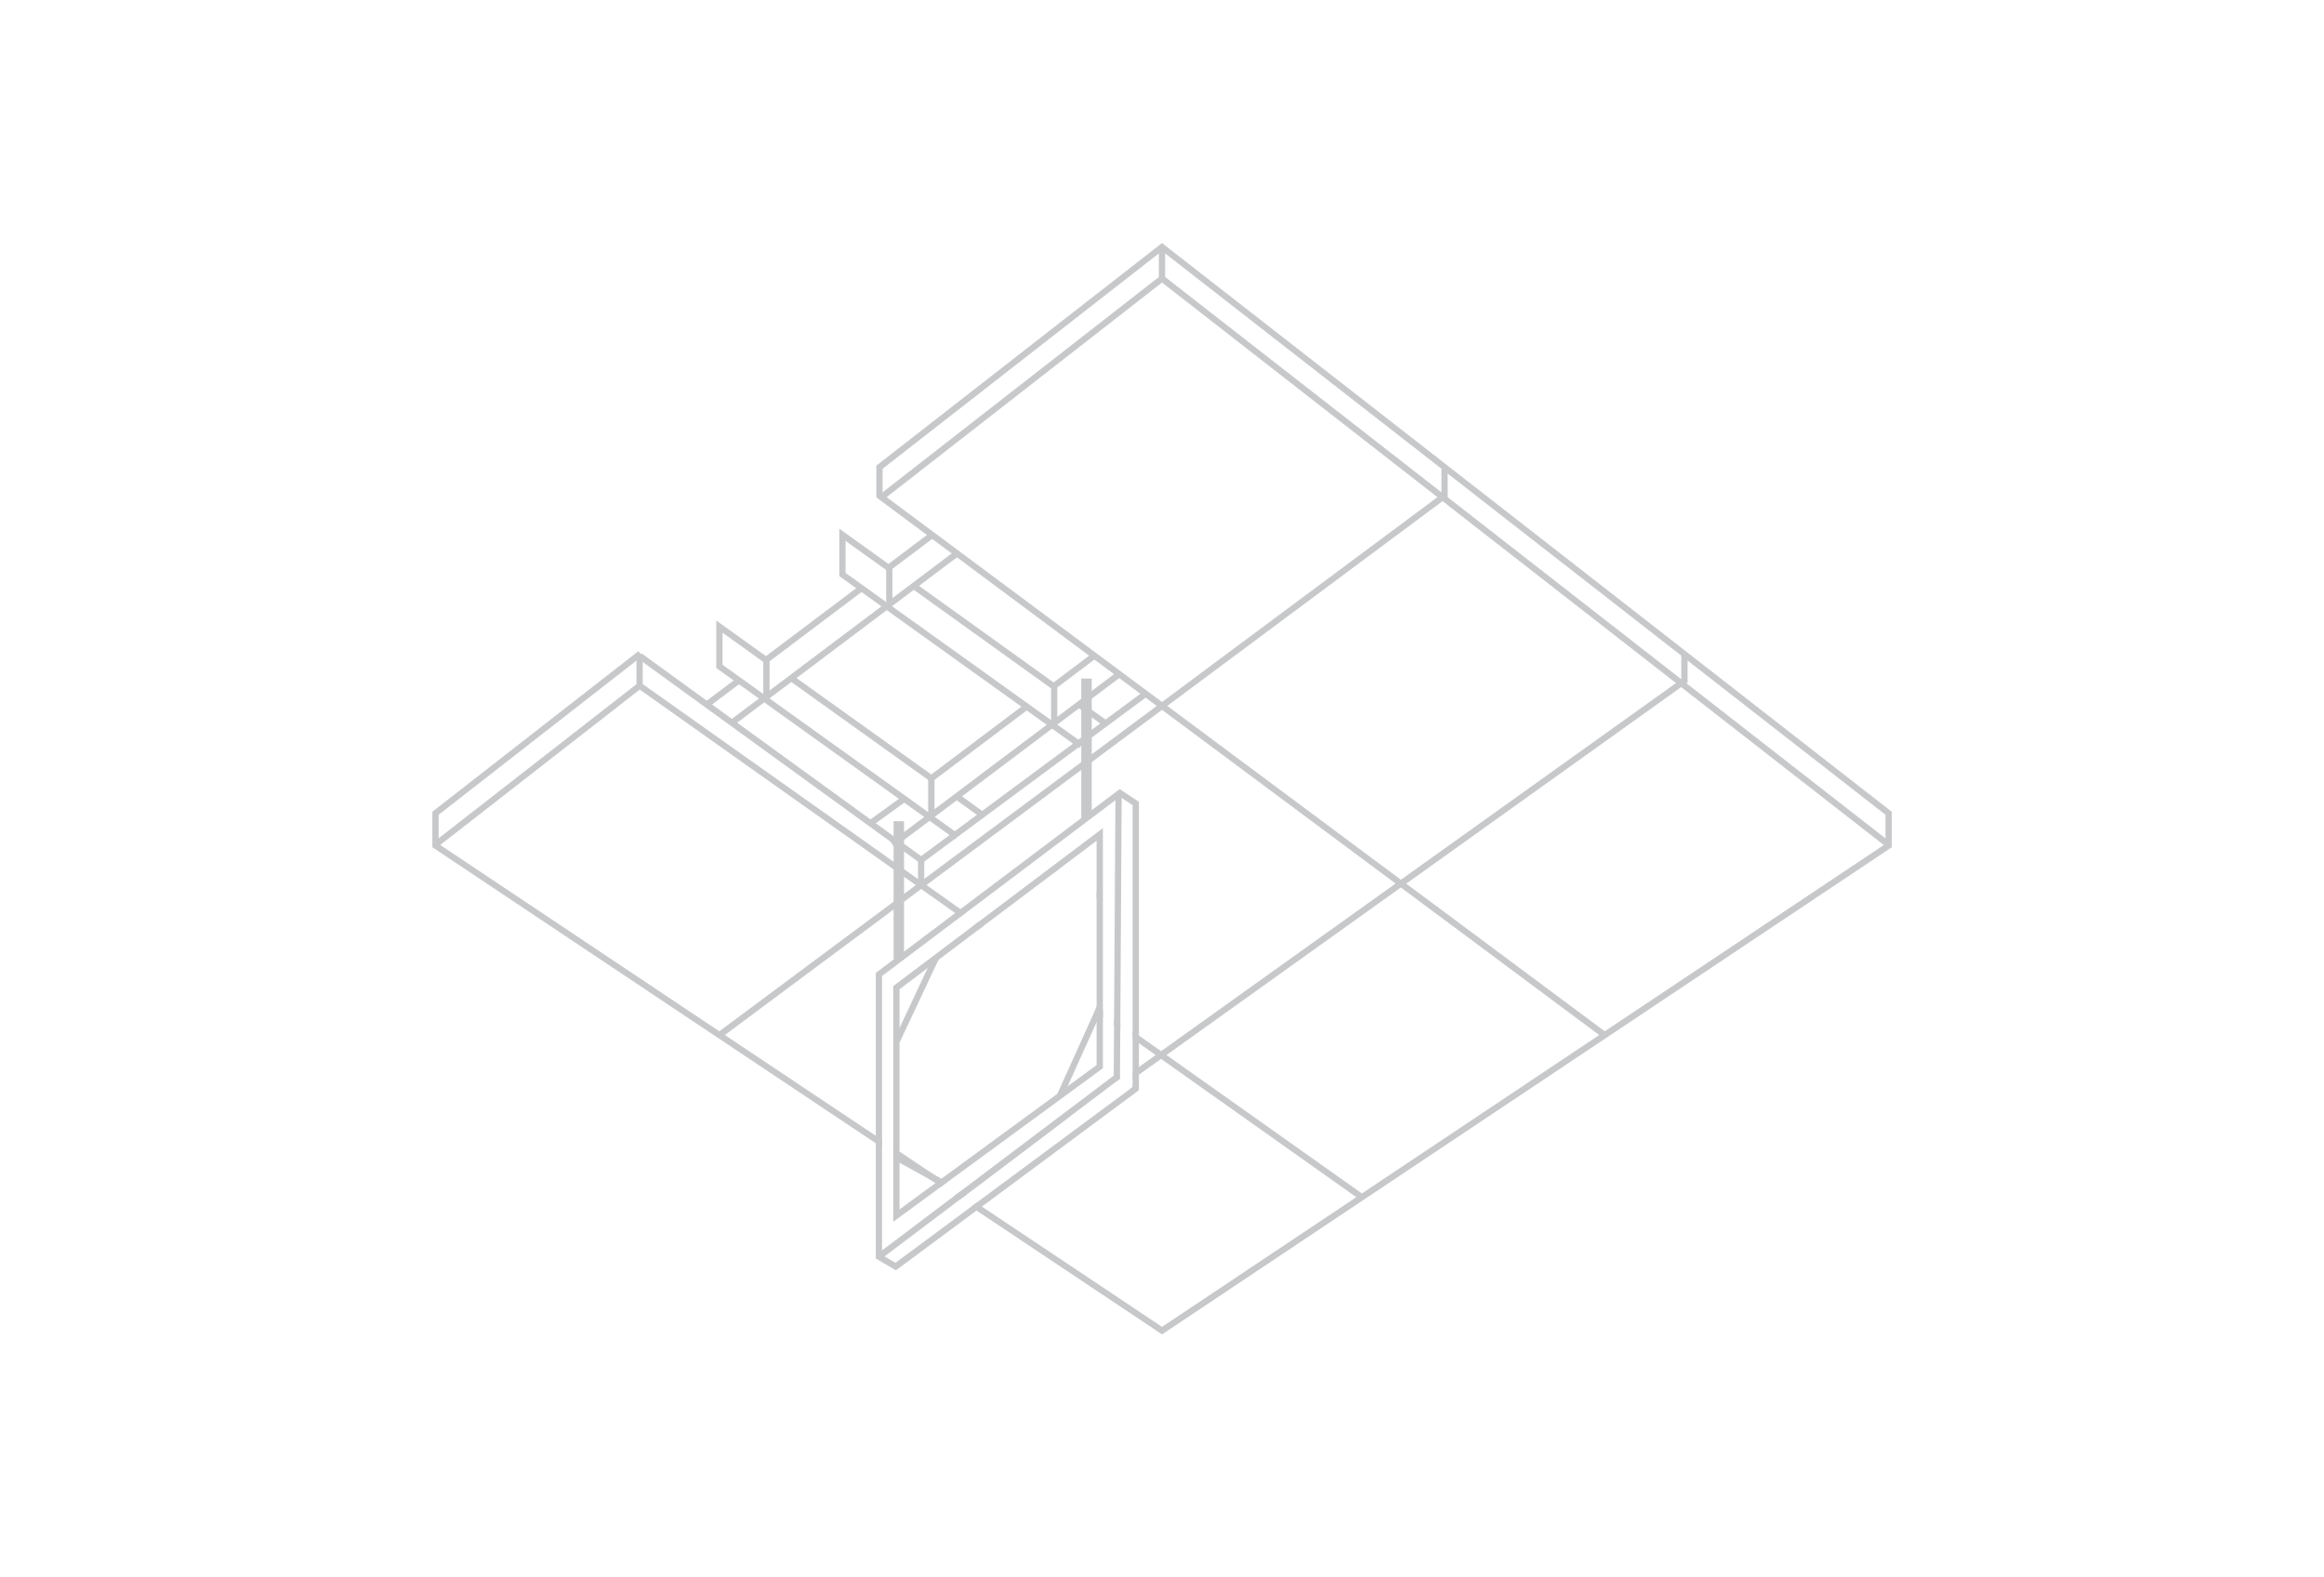 <?xml version="1.0" encoding="UTF-8"?><svg id="Layer_1" xmlns="http://www.w3.org/2000/svg" viewBox="0 0 457.63 310.54"><path d="m332.31,129.26l-.59-.46-46.65-36.35-.13-.1-55.5-43.24-.62-.48-.62.48-54.83,42.72-.19,6.35,9.54,6.99.68.5.35.26h0s3.89,2.86,3.89,2.86l.72.53.31.22,26.21,19.22.68.5.37.27,3.88,2.84.18.14h0l.47.35,4.57,3.35.53.38.06.05h0l2.65,1.95.52.38-.52.39-13.32,9.8-2.05,1.51-30.92,22.77-.34.25-.52.38-.29-.2-.09-.07-2.75-1.95-2.06-1.46-50.01-35.41.06-5.05h0s.01-.43.01-.43v-.5s0-.29,0-.29l-.51.4-.19.15-39.59,30.84v6.36l.25.17h.02s.16.12.16.12l55.48,37.03h.02s.54.37.54.37l30.24,20.18.62.41.62.42v-33.03l4.32-3.25h.01s11.13-8.39,11.13-8.39l1.03-.77,29.46-22.19-.26,42.86v1.51s-.07,9.85-.07,9.85l-30.32,22.87-.52.4.2.13.8.54.08.05.52-.39,21.36-16.12.09-.06,8.35-6.3.43-.32.1-.08.14-.11v-.52l.06-9.07v-1.51s.27-44.18.27-44.18l2.16,1.43v55.49l-.51.38-30.27,22.42-.52.39.54.37.55.36,36,24.03,38.79-25.89.56-.37,103.3-68.94.16-.11h.02s.25-.18.25-.18v-6.36l-39.59-30.84Zm-139.63,52.23l-1.04.77-15.74,11.86v32.51l.62.42.61.4.39.26.05.03,5.51,3.68.04.03,1.61,1.07.35.24.2.13.08.06.46.3.53-.38,30.57-22.38.26-.19v-47.27l-24.5,18.46Zm-15.55,45.22v-21.46l7.67-16.29h.01l7.89-5.95,1.03-.78,13.64-10.26.54-.41.53-.4,7.5-5.65v32.71l-.43.95-7.09,15.7-8.95,6.86-14.1,10.32-1.36-.75-.03-.02-6.85-4.57Z" fill="none"/><g opacity=".16"><polygon points="228.82 48.63 228.82 54.5 371.89 166.46 371.89 160.1 228.82 48.63" fill="none"/></g><polyline points="126.4 129.44 181.44 169.26 225.59 136.57 228.82 138.97 181.15 174.07 125.94 134.98 126.03 128.71" fill="none"/><path d="m219.89,132.35h-.03s-3.92-2.82-3.92-2.82l-.37-.27-.43.31-7.55,5.46-.17-.12-.36-.26-26.59-18.92-.53-.38.53-.38,7.66-5.48.24-.17.23-.17.06-.04-.18-.12-.59-.39-4.18-2.73-.31-.2-.2.15-8.08,5.85-.54-.37-8.69-6.01v7.82l3.2,2.33.52.38-.49.37-18.19,13.67h-.01s-.51-.37-.51-.37l-8.75-6.54v8.24l3.33,2.38.52.37-.51.39-5.31,3.99-.49.37h0l-.43.33.9.8.16.12,3.47,3.11.38-.32.49-.4.02-.03.47-.39,5.06-4.21.48-.4.82.59,26.51,18.98.75.54-.54.37-5.79,3.92-.49.33.45.44,2.88,2.82h.01s.88.87.88.87h.01s.28.28.28.28l.02.02.2-.16.57-.44.44-.35.83-.65,4.59-3.59.79-.62.42.34,3.73,2.99.5.4.4.32,4.69-3.7.51-.4-.26-.18-.54-.36-4.11-2.77-.29-.2.67-.52,17.46-13.55.51-.4.59.42,4.14,2.97.53.38.52.37.02.02.04-.03.76-.59.1-.08,1.19-.93,2.63-2.06.13-.1h.01s.47-.37.47-.37l-.14-.1-.26-.18-.55-.37-2.29-1.57-1.98-1.36-.07-.05-.66-.45.54-.37.12-.09,2.05-1.41,5.03-3.48.34-.24.13-.09.06-.04-.65-.47Zm-17.61,6.67l-.62.47-18.11,13.74-.1-.07-.51-.36-26.75-18.81-.37-.26s.23-.19.64-.53c2.85-2.34,14.43-11.84,17.47-13.57.37-.2.61-.3.7-.26.06.03.25.15.54.34,3.59,2.39,23.14,16.45,26.59,18.94.34.24.52.37.52.37Z" fill="none"/><g opacity=".35"><polygon points="173.18 91.98 228.82 48.63 228.82 54.5 173.18 98.18 173.18 91.98" fill="none"/></g><g opacity=".35"><polygon points="125.94 134.98 85.74 166.46 85.74 160.1 126.03 128.71 125.94 134.98" fill="none"/></g><rect x="80.36" y="150.03" width="50.97" height="1.23" transform="translate(-70.23 96.83) rotate(-37.91)" fill="#c7c8ca"/><polygon points="371.51 166.79 228.82 55.62 174.28 98.11 173.52 97.14 228.82 54.05 229.2 54.35 372.27 165.82 371.51 166.79" fill="#c7c8ca"/><rect x="228.2" y="48.63" width="1.23" height="6.2" fill="#c7c8ca"/><g><polygon points="190.18 179.72 189.15 180.49 188.72 180.19 188.09 179.74 181.4 175.01 180.34 174.25 178.02 172.61 175.96 171.15 125.97 135.75 125.44 135.38 125.33 135.3 125.33 129.11 126.56 129.11 126.56 134.67 175.96 169.65 178.02 171.11 180.77 173.06 181.37 173.48 181.67 173.69 182.01 173.93 182.43 174.23 182.44 174.23 189.12 178.97 189.75 179.42 190.18 179.72" fill="#c7c8ca"/><polygon points="193.73 182.23 192.7 183.01 192.18 182.64 191.64 182.26 192.68 181.49 193.21 181.86 193.73 182.23" fill="#c7c8ca"/><polygon points="217.18 198.84 217.18 200.35 216.56 199.91 216.54 199.89 215.94 199.47 215.51 199.17 215.94 198.22 215.94 197.96 216.35 198.25 216.56 198.4 217.05 198.75 217.18 198.84" fill="#c7c8ca"/><polygon points="220.61 201.26 220.6 202.77 219.77 202.18 219.37 201.9 219.38 200.39 219.77 200.67 220.61 201.26" fill="#c7c8ca"/><polygon points="268.52 235.19 268.17 235.69 267.81 236.2 267.61 236.06 267.08 235.68 228.63 208.46 227.57 207.7 224.26 205.36 223.65 204.93 223.03 204.49 223.03 202.98 223.65 203.42 224.26 203.85 228.63 206.94 229.7 207.7 268.18 234.95 268.52 235.19" fill="#c7c8ca"/></g><path d="m173.07,224l-.62-.41-29.71-19.83h0l-1.09-.73-54.95-36.68-.33-.22v-5.73l38.97-30.36.41-.32.28-.22.44-.34-.04-.05-.25-.31-.47-.61-40.34,31.43-.23.18v6.99l87.32,58.28.62.42.62.41v-1.48l-.62-.42Zm16.39,10.94l-.27-.18-.2-.14-.52.4-.53.39.2.13.89.6.49-.37.03-.03.52-.39-.61-.41Zm39.74-186.79l-.38-.3-56.02,43.64-.24.19v6.23l9.97,7.41.67.5.36.27,3.86,2.87.71.53.32.23,26.02,19.36.67.49.37.28,3.85,2.86.65.48.38.29,4.17,3.1.52.38.51.38,2.19,1.63.52.39.52.38,45.99,34.2,1.04.77,39.06,29.05-46.73,31.19-1.1.73-38.26,25.53-35.48-23.68-.54-.36-.55-.37-.52.39-.53.4.54.36.55.36,36.19,24.16.34.23,143.42-95.72.27-.19v-6.99L229.2,48.15Zm47.71,125.81l-1.05-.77-46.01-34.22-1.03-.77-54.24-40.33-.52-.38-.26-.2v-5.01l54.4-42.39.62-.48.62.48,54.5,42.46,1.13.88,46,35.84,1.24.97,38.97,30.36v5.73l-.33.22-54.95,36.68-39.09-29.07Zm-91.1,58.55l-.22-.15-.22-.15-.11-.07-1.25-.84-.03-.02-6.85-4.57-.61-.41-.62-.41v1.49l.45.29.17.12.02.02.59.39,6.11,4.08.05.03.91.6.36.24.19.13.09.06.45.3.53-.39.53-.38-.54-.36Z" fill="#c7c8ca"/><polygon points="181.61 169.91 181.04 169.82 125.58 129.61 126.31 128.61 181.38 168.54 225.23 136.08 225.96 137.07 181.61 169.91" fill="#c7c8ca"/><rect x="170.17" y="148.93" width="55.66" height="1.23" transform="translate(-50.13 149.07) rotate(-36.95)" fill="#c7c8ca"/><rect x="170.64" y="158.94" width="8.42" height="1.23" transform="translate(-60.34 132.78) rotate(-35.88)" fill="#c7c8ca"/><polygon points="184.01 160.65 182.77 160.65 182.77 152.92 183.02 152.74 202.02 138.44 202.76 139.43 184.01 153.54 184.01 160.65" fill="#c7c8ca"/><polygon points="208.2 142.34 206.97 142.34 206.97 134.72 215.49 128.31 216.23 129.29 208.2 135.34 208.2 142.34" fill="#c7c8ca"/><rect x="138.55" y="125" width="55.46" height="1.23" transform="translate(-42.12 125.19) rotate(-36.95)" fill="#c7c8ca"/><rect x="138.36" y="135.59" width="8.26" height="1.23" transform="translate(-53.26 113.02) rotate(-36.95)" fill="#c7c8ca"/><polygon points="151.54 137.29 150.3 137.29 150.3 129.56 150.55 129.38 169.55 115.08 170.29 116.07 151.54 130.18 151.54 137.29" fill="#c7c8ca"/><polygon points="175.73 118.98 174.5 118.98 174.5 111.36 183.02 104.95 183.76 105.94 175.73 111.98 175.73 118.98" fill="#c7c8ca"/><polygon points="142.03 204.28 141.29 203.29 283.84 97.29 283.84 92.34 285.07 92.34 285.07 97.91 284.82 98.09 142.03 204.28" fill="#c7c8ca"/><g><polygon points="211.43 219.23 190.07 235.35 189.55 235.74 189.52 235.77 189.47 235.69 189.11 235.19 189.46 234.94 211.43 219.23" fill="#c7c8ca"/><polygon points="332.31 128.8 332.31 134.37 332.1 134.52 332.05 134.55 331.56 134.9 331.05 135.26 276.91 173.96 275.85 174.71 229.7 207.7 228.63 208.46 224.26 211.58 223.65 212.02 223.03 212.46 223.03 210.95 223.65 210.5 224.26 210.07 227.57 207.7 228.63 206.94 274.81 173.94 275.86 173.19 330.03 134.47 330.55 134.1 331.07 133.73 331.07 128.8 332.31 128.8" fill="#c7c8ca"/></g><path d="m220.53,156.86l-.76.57-.13.1-.26,42.86v1.51s-.07,9.85-.07,9.85l-30.32,22.87.2.14,30.57-22.64h.01v-.02l.3-.53.47.27.06-9.07v-1.51s.27-44.18.27-44.18l-.34-.22Zm-27.85,24.63l-1.04.77-15.74,11.86v46.4l9.39-6.88.53-.39.53-.38,30.57-22.38.26-.19v-47.27l-24.5,18.46Zm23.88,27.15h-.01s-.61.47-.61.47l-5.45,4.18-1.03.79-1.04.79-8.95,6.86-13.88,10.63-.39.3-.12.1h-.01s-.4.31-.4.31l-.11.08-8.04,6.16v-44.88l6.72-5.07h.01l1.06-.8h0l7.86-5.92,1.03-.78,14.18-10.68.47-.36,8.7-6.55v44.37Zm-23.88-27.15l-1.04.77-15.74,11.86v46.4l9.39-6.88.53-.39.53-.38,30.57-22.38.26-.19v-47.27l-24.5,18.46Zm23.88,27.15h-.01s-.61.47-.61.47l-5.45,4.18-1.03.79-1.04.79-8.95,6.86-13.88,10.63-.39.3-.12.1h-.01s-.4.31-.4.31l-.11.08-8.04,6.16v-44.88l6.72-5.07h.01l1.06-.8h0l7.86-5.92,1.03-.78,14.18-10.68.47-.36,8.7-6.55v44.37Zm3.97-51.78l-.76.57-.13.1-.26,42.86v1.51s-.07,9.85-.07,9.85l-30.32,22.87.2.14,30.57-22.64h.01v-.02l.3-.53.47.27.06-9.07v-1.51s.27-44.18.27-44.18l-.34-.22Zm-3.35,53.44v-47.27l-24.5,18.46-1.04.77-15.74,11.86v46.4l9.39-6.88.53-.39.53-.38,30.57-22.38.26-.19Zm-40.66-15.87l6.72-5.07h.01l1.06-.8h0l7.86-5.92,1.03-.78,14.18-10.68.47-.36,8.7-6.55v44.37h-.01s-.61.47-.61.47l-5.45,4.18-1.03.79-1.04.79-8.95,6.86-13.88,10.63-.39.3-.12.1h-.01s-.4.31-.4.31l-.11.08-8.04,6.16v-44.88Zm44.35-37.43l-.34-.14-.28-.12-.48.36-.13.1-4.66,3.46-.5.37-24.73,18.39-1.03.77-10.7,7.95-1,.74-3.95,2.94v55.58l.58.34,2.72,1.6,15.37-11.39.53-.39.53-.39,30.3-22.45h0l.53-.4h0v-56.14l-2.78-1.18Zm-47.18,35.13l4.32-3.25h.01s11.13-8.39,11.13-8.39l1.03-.77,29.46-22.19-.26,42.86v1.51s-.07,9.85-.07,9.85l-30.32,22.87-.52.4-.53.39-14.25,10.75v-54.03Zm49.34,21.87l-.51.38-30.27,22.42-.52.39-.53.4-14.87,11.01-2.15-1.26,14.85-11.2.49-.37.03-.03.52-.39,21.36-16.12.09-.06,8.35-6.3.43-.32.1-.08.14-.11v-.52l.06-9.07v-1.51s.27-44.18.27-44.18l2.16,1.43v55.49Zm-5.85-3.7v-47.27l-24.5,18.46-1.04.77-15.74,11.86v46.4l9.39-6.88.53-.39.53-.38,30.57-22.38.26-.19Zm-40.66-15.87l6.72-5.07h.01l1.06-.8h0l7.86-5.92,1.03-.78,14.18-10.68.47-.36,8.7-6.55v44.37h-.01s-.61.47-.61.47l-5.45,4.18-1.03.79-1.04.79-8.95,6.86-13.88,10.63-.39.3-.12.1h-.01s-.4.31-.4.31l-.11.08-8.04,6.16v-44.88Zm16.16-12.94l-1.04.77-15.74,11.86v46.4l9.39-6.88.53-.39.53-.38,30.57-22.38.26-.19v-47.27l-24.5,18.46Zm23.88,27.15h-.01s-.61.47-.61.47l-5.45,4.18-1.03.79-1.04.79-8.95,6.86-13.88,10.63-.39.3-.12.1h-.01s-.4.31-.4.31l-.11.08-8.04,6.16v-44.88l6.72-5.07h.01l1.06-.8h0l7.86-5.92,1.03-.78,14.18-10.68.47-.36,8.7-6.55v44.37Zm3.97-51.78l-.76.57-.13.1-.26,42.86v1.51s-.07,9.85-.07,9.85l-30.32,22.87.2.14,30.57-22.64h.01v-.02l.3-.53.47.27.06-9.07v-1.51s.27-44.18.27-44.18l-.34-.22Zm-27.85,24.63l-1.04.77-15.74,11.86v46.4l9.39-6.88.53-.39.53-.38,30.57-22.38.26-.19v-47.27l-24.5,18.46Zm23.88,27.15h-.01s-.61.47-.61.47l-5.45,4.18-1.03.79-1.04.79-8.95,6.86-13.88,10.63-.39.3-.12.1h-.01s-.4.31-.4.31l-.11.08-8.04,6.16v-44.88l6.72-5.07h.01l1.06-.8h0l7.86-5.92,1.03-.78,14.18-10.68.47-.36,8.7-6.55v44.37Z" fill="none"/><path d="m220.87,157l-.34-.14-.28-.12-.48.36v55.01h-.01s-30.57,22.65-30.57,22.65l-.52.39-.53.39-14.45,10.71-.62.46v.69l.58.34,2.72,1.6,15.37-11.39.53-.39.53-.39,30.3-22.45h0l.53-.4h0v-56.14l-2.78-1.18Zm2.16,57l-.51.38-30.27,22.42-.52.39-.53.4-14.87,11.01-2.15-1.26,14.85-11.2.49-.37.03-.03.52-.39,21.36-16.12.09-.06,8.35-6.3.43-.32.1-.08.14-.11v-.52l.06-9.07v-1.51s.27-44.18.27-44.18l2.16,1.43v55.49Z" fill="none"/><g opacity=".16"><polygon points="223.65 158.18 223.65 214.31 223.03 213.96 223.03 158.51 220.87 157.08 220.61 201.26 220.6 202.77 220.54 211.84 220.54 212.36 220.4 212.47 219.77 212.11 219.77 157.1 220.25 156.74 220.53 156.86 220.87 157 223.65 158.18" fill="none"/></g><rect x="180.77" y="169.26" width="1.23" height="4.98" fill="#c7c8ca"/><rect x="168.99" y="126.41" width="1.23" height="33.91" transform="translate(-45.68 197.89) rotate(-54.42)" fill="#c7c8ca"/><polygon points="188.09 165.2 141.04 131.5 141.04 122.16 151.22 129.45 150.5 130.45 142.28 124.56 142.28 130.87 188.8 164.2 188.09 165.2" fill="#c7c8ca"/><rect x="190.53" y="155.54" width="1.23" height="6.5" transform="translate(-49.45 220.96) rotate(-54.21)" fill="#c7c8ca"/><polygon points="212.53 147.28 165.27 113.42 165.27 104.08 175.37 111.32 174.65 112.32 166.5 106.48 166.5 112.79 213.25 146.27 212.53 147.28" fill="#c7c8ca"/><rect x="193.03" y="108.31" width="1.23" height="33.73" transform="translate(-20.95 209.55) rotate(-54.34)" fill="#c7c8ca"/><rect x="214.52" y="137.05" width="1.23" height="7.05" transform="translate(-24.1 234.44) rotate(-54.58)" fill="#c7c8ca"/><path d="m207.86,170.82l-.47.36-14.18,10.68-1.03.78-7.86,5.92h0l-1.06.8h-.01l-6.72,5.07v44.88l8.23-6.03.53-.39.14-.1.39-.28,22.83-16.71h0s.06-.06.06-.06l1.01-.74,3.69-2.71.1-.07,3.05-2.23v-45.72l-8.7,6.55Zm8.08,27.4l-.43.95-7.09,15.7-8.95,6.86-14.1,10.32-1.36-.75-.03-.02-6.85-4.57v-21.46l7.67-16.29h.01l7.89-5.95,1.03-.78,13.64-10.26.54-.41.53-.4,7.5-5.65v32.71Z" fill="none"/><polygon points="220.87 156.74 220.87 157.08 220.61 201.26 220.6 202.77 220.54 211.84 220.54 212.36 220.4 212.47 220.3 212.55 219.87 212.87 211.52 219.17 211.43 219.23 190.07 235.35 189.55 235.74 189.52 235.77 189.03 236.14 174.18 247.34 173.65 247.74 173.44 247.9 173.07 247.4 172.7 246.91 173.07 246.63 173.69 246.16 187.94 235.41 188.47 235.02 188.99 234.62 219.31 211.75 219.37 201.9 219.38 200.39 219.64 157.53 219.64 156.73 220.25 156.74 220.87 156.74" fill="#c7c8ca"/><path d="m188.72,180.19l-10.7,7.95v.73l11.13-8.38-.43-.3Zm0,0l-10.7,7.95v.73l11.13-8.38-.43-.3Zm0,0l-10.7,7.95v.73l11.13-8.38-.43-.3Zm0,0l-10.7,7.95v.73l11.13-8.38-.43-.3Zm31.76-24.84l-5.5,4.14-2.04,1.54h0l-23.81,17.94-1.03.77-10.07,7.59-2.06,1.55-3.51,2.64v56.24l3.96,2.32,15.88-11.77.53-.39.52-.39,30.67-22.72.25-.19v-56.77l-3.78-2.5Zm2.55,58.65l-.51.38-30.27,22.42-.52.39-.53.4-14.87,11.01-2.15-1.26-.49-.29v-54.92l4.32-3.25h.01s11.13-8.39,11.13-8.39l1.03-.77,29.46-22.19.13-.1.76-.57.34.22,2.16,1.43v55.49Zm-34.31-33.81l-10.7,7.95v.73l11.13-8.38-.43-.3Zm0,0l-10.7,7.95v.73l11.13-8.38-.43-.3Zm0,0l-10.7,7.95v.73l11.13-8.38-.43-.3Z" fill="#c7c8ca"/><polygon points="176.51 205.12 184.31 188.56 176.51 194.43 176.51 205.12" fill="none"/><polygon points="208.32 216.47 216.19 199.93 216.59 209.69 208.32 216.47" fill="none"/><polygon points="216.56 164.27 216.56 176.48 215.94 176.13 215.94 165.51 208.44 171.16 207.91 171.56 207.36 171.24 207.88 170.84 216.56 164.27" fill="none"/><polygon points="185.5 232.84 176.22 239.71 176.35 227.5 185.5 232.84" fill="none"/><path d="m192.68,181.49l-1.04.77-15.74,11.86v46.4l9.39-6.88.53-.39.53-.38,30.57-22.38.26-.19v-47.27l-24.5,18.46Zm16.53,33.11l-.99.72-8.75,6.41-14.1,10.32-.11.09-.42.31-.11.07-.45.33-.08.06-7.07,5.18v-43.35l5.55-4.18,1.06-.79h.01s1.05-.81,1.05-.81h.01l7.89-5.95,1.03-.78,13.64-10.26.54-.41.53-.4,7.5-5.65v44.16l-5.7,4.18-1.03.75Z" fill="#c7c8ca"/><rect x="175.96" y="161.67" width="2.06" height="27.21" fill="#c7c8ca"/><rect x="212.92" y="133.58" width="2.06" height="27.45" fill="#c7c8ca"/><polygon points="184.87 188.82 184.81 188.96 184.8 188.96 177.13 205.25 177.07 205.38 176.52 205.12 175.96 204.86 176.52 203.67 177.13 202.37 182.68 190.56 183.24 189.36 183.25 189.36 183.75 188.29 184.31 188.56 184.32 188.56 184.87 188.82" fill="#c7c8ca"/><g><polygon points="207.88 170.84 208.44 171.16 207.91 171.56 207.37 171.97 207.04 171.78 207.36 171.24 207.39 171.18 207.66 170.71 207.86 170.82 207.88 170.84" fill="#c7c8ca"/><polygon points="216.87 175.95 216.56 176.48 216.56 176.49 216.25 177.02 215.94 176.84 215.94 175.42 216.56 175.77 216.87 175.95" fill="#c7c8ca"/></g><polygon points="185.44 232.09 185.37 232.21 185.15 232.63 185.08 232.76 185.07 232.77 184.85 233.17 184.67 233.07 184.28 232.85 183.29 232.31 183.24 232.28 177.13 228.9 176.52 228.57 176.34 228.47 176.22 228.4 176.34 228.17 176.52 227.85 176.54 227.81 176.62 227.66 176.81 227.32 177.13 227.5 177.52 227.71 177.57 227.74 183.98 231.28 184.01 231.3 185.37 232.05 185.44 232.09" fill="#c7c8ca"/><polygon points="217.12 198.6 217.05 198.75 216.56 199.84 216.54 199.89 216.22 200.6 216.22 200.61 215.94 201.21 210.49 213.29 210.24 213.85 209.72 215 209.48 215.52 209.27 215.99 209.04 215.88 208.71 215.74 208.68 215.72 208.15 215.48 208.22 215.32 208.42 214.87 215.51 199.17 215.94 198.22 216 198.09 216.35 198.25 216.56 198.35 217.12 198.6" fill="#c7c8ca"/><g><polygon points="220.54 211.84 220.54 212.36 220.4 212.47 220.3 212.55 219.87 212.87 219.46 212.64 219.76 212.12 219.77 212.11 219.77 212.1 220.07 211.57 220.54 211.84" fill="#c7c8ca"/><polygon points="223.95 213.77 223.65 214.3 223.65 214.31 223.64 214.32 223.34 214.85 223.11 214.72 223.1 214.72 222.52 214.38 223.03 214 223.03 213.25 223.65 213.6 223.95 213.77" fill="#c7c8ca"/></g></svg>